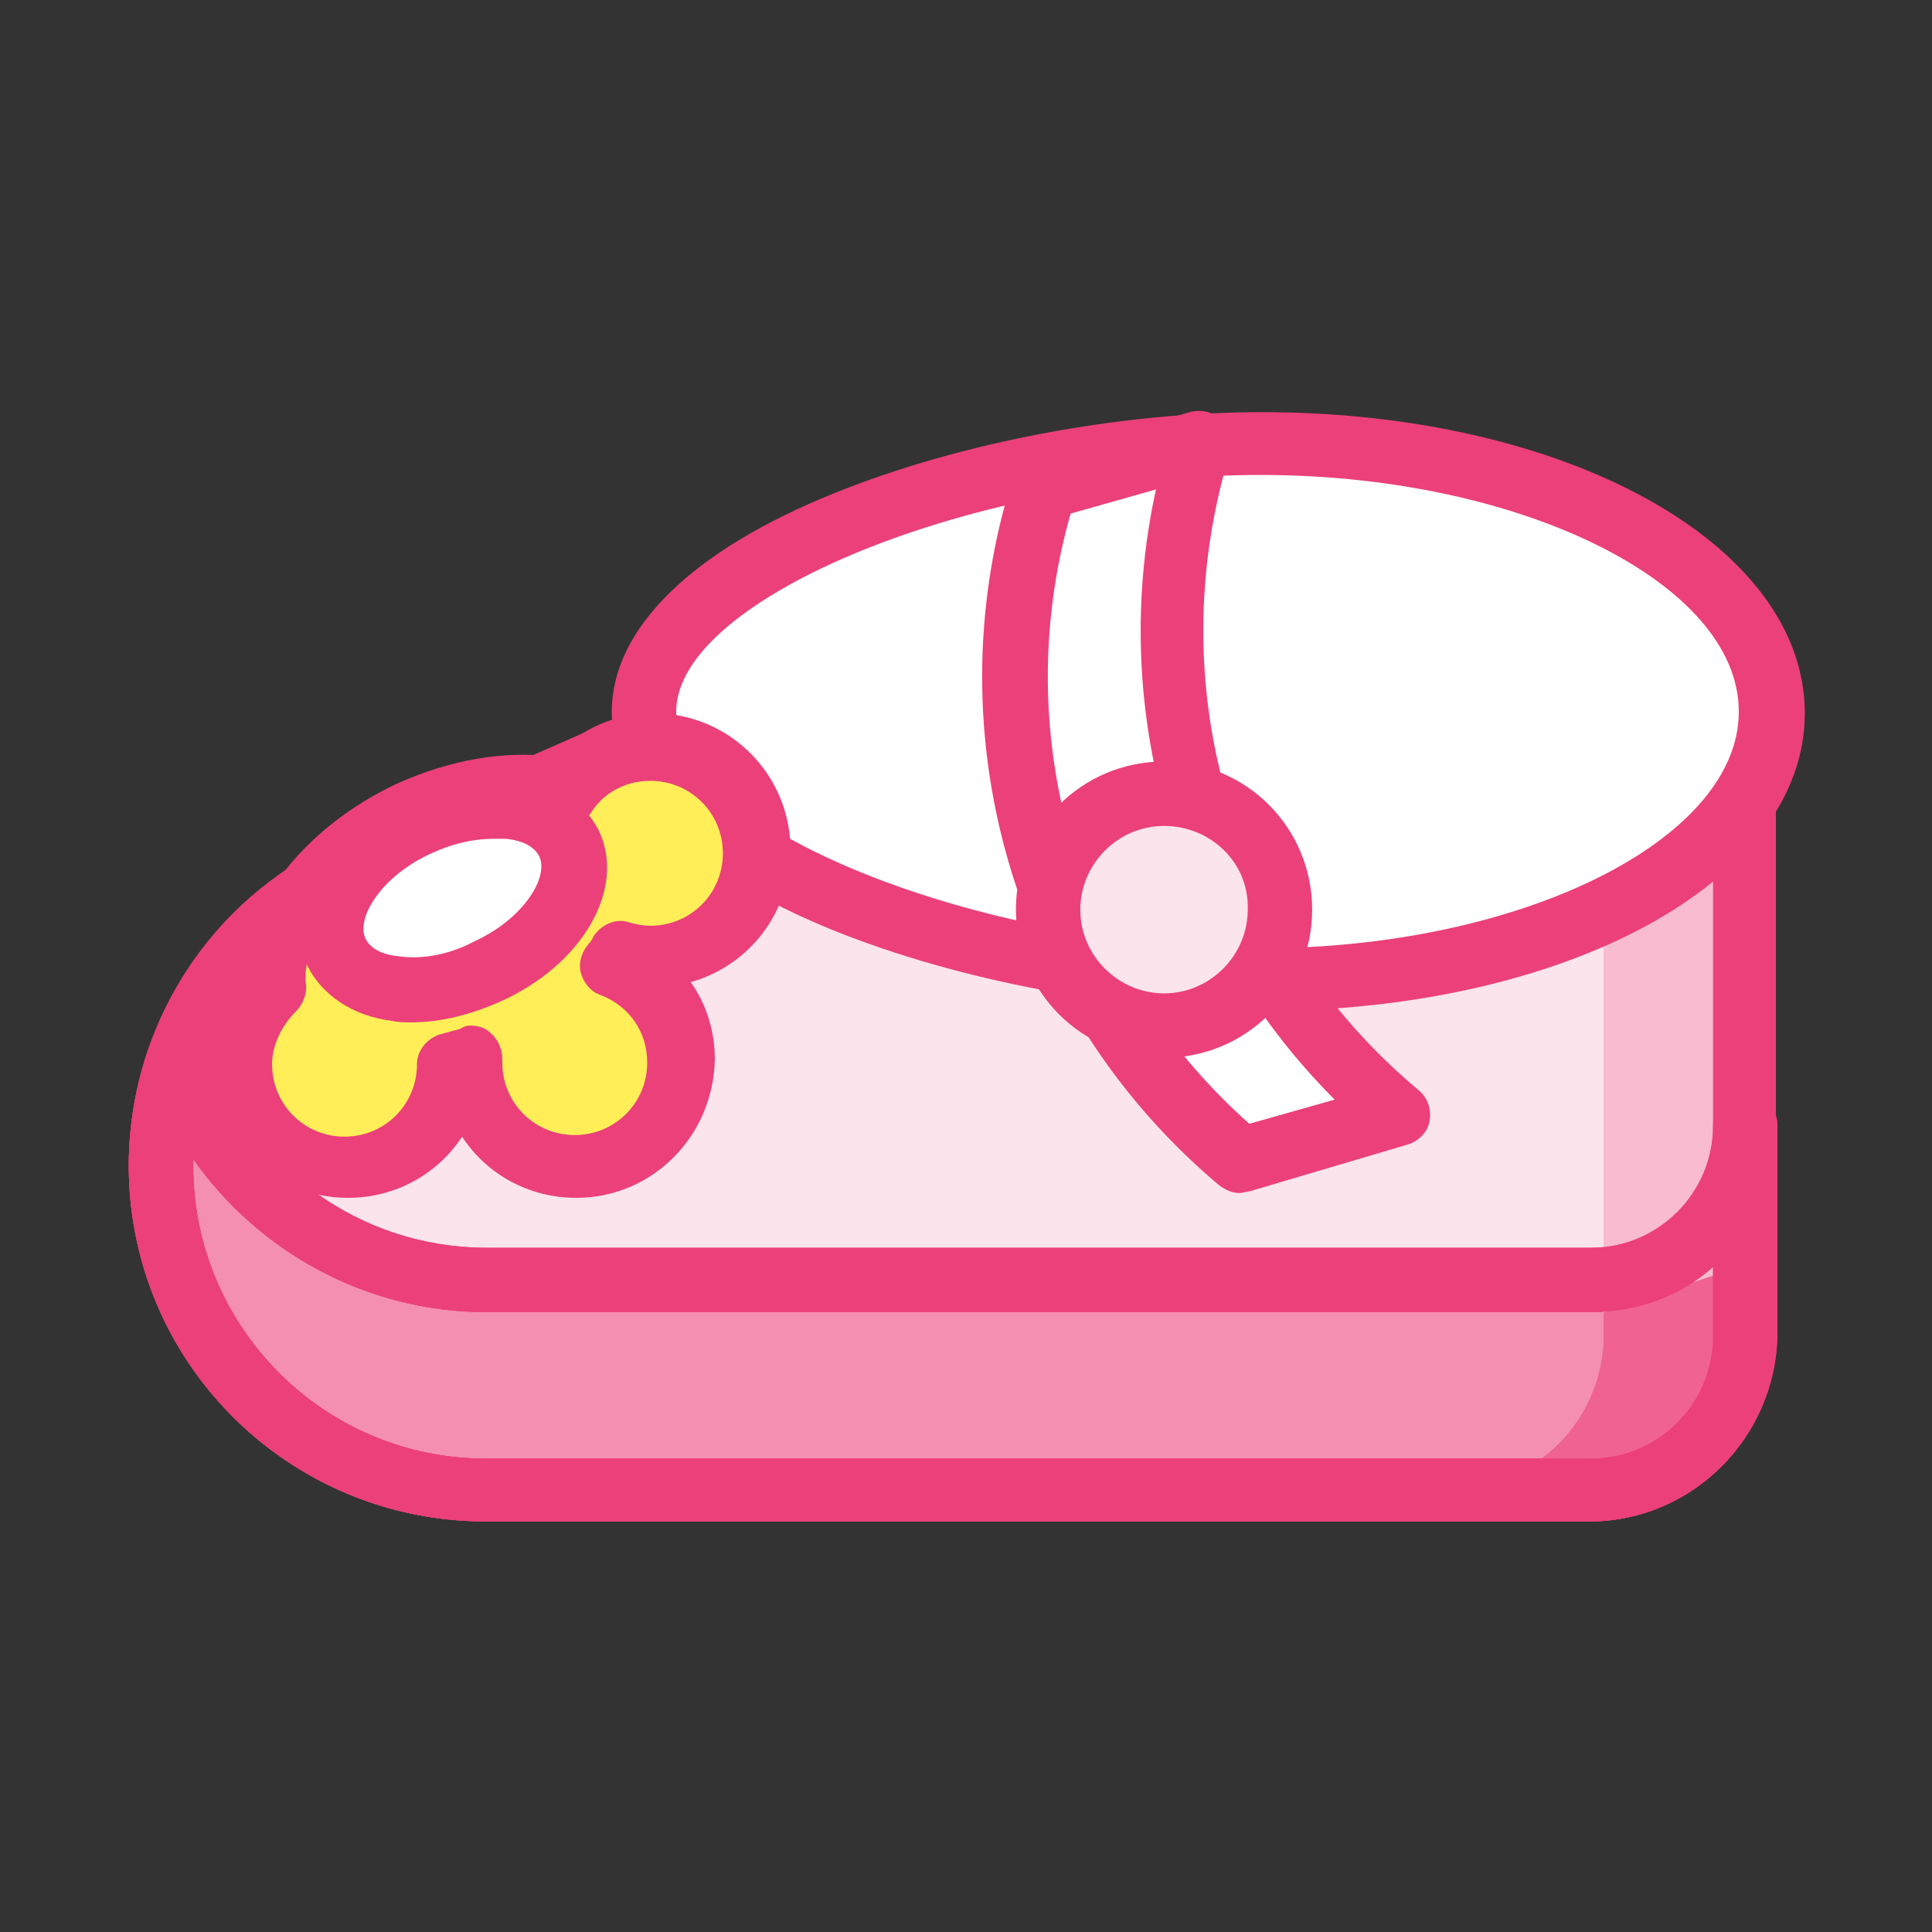 <?xml version="1.0" encoding="utf-8"?>

<svg width="800px" height="800px" viewBox="0 0 1024 1024" class="icon"  version="1.1" xmlns="http://www.w3.org/2000/svg"><rect x="0" y="0" width="1024" height="1024" fill="#333333" stroke="none"/><path d="M842.24 789.333H257.707C162.133 789.333 85.333 712.533 85.333 617.813c0-68.267 40.107-130.56 103.253-157.867l254.293-111.787h481.28v359.253c0 45.227-36.693 81.92-81.92 81.92z" fill="#FCE4EC" /><path d="M842.24 806.4H257.707C152.747 806.4 68.267 721.92 68.267 617.813c0-75.093 44.373-143.36 113.493-173.227L436.053 332.8c2.56-0.853 4.267-1.707 6.827-1.707h481.28c9.387 0 17.067 7.68 17.067 17.067v359.253c0 54.613-44.373 98.987-98.987 98.987zM446.293 365.227L195.413 475.307A155.307 155.307 0 0 0 102.4 617.813c0 85.333 69.12 155.307 155.307 155.307h585.387c35.84 0 64.853-29.013 64.853-64.853V365.227H446.293z" fill="#EC407A" /><path d="M842.24 678.4H257.707c-75.093 0-139.093-48.64-162.987-116.053-5.973 17.92-9.387 36.693-9.387 55.467 0 94.72 76.8 172.373 172.373 172.373h585.387c45.227 0 81.92-36.693 81.92-81.92V597.333c-0.853 44.373-37.547 81.067-82.773 81.067z" fill="#F48FB1" /><path d="M842.24 806.4H257.707C152.747 806.4 68.267 721.92 68.267 617.813c0-20.48 3.413-40.96 10.24-61.44 2.56-6.827 8.533-11.947 16.213-11.947 7.68 0 13.653 4.267 16.213 11.947 21.333 62.293 80.213 104.96 146.773 104.96h585.387c35.84 0 64.853-29.013 64.853-64.853 0-9.387 7.68-17.067 17.067-17.067s17.067 7.68 17.067 17.067v110.933c-0.853 54.613-45.227 98.987-99.84 98.987zM102.4 614.4v3.413c0 85.333 69.12 155.307 155.307 155.307h585.387c35.84 0 64.853-29.013 64.853-64.853v-36.693c-17.067 15.36-40.107 23.893-64.853 23.893H257.707c-63.147 0-120.32-31.573-155.307-81.067z" fill="#EC407A" /><path d="M849.92 348.16v359.253c0 45.227-36.693 81.92-81.92 81.92h61.44c45.227 0 81.92-36.693 81.92-81.92V348.16h-61.44z" fill="#F8BBD0" /><path d="M849.92 695.467v11.947c0 45.227-36.693 81.92-81.92 81.92h61.44c45.227 0 81.92-36.693 81.92-81.92v-32.427l-61.44 20.48z" fill="#F06292" /><path d="M842.24 806.4H257.707C152.747 806.4 68.267 721.92 68.267 617.813c0-75.093 44.373-143.36 113.493-173.227L436.053 332.8c2.56-0.853 4.267-1.707 6.827-1.707h481.28c9.387 0 17.067 7.68 17.067 17.067v359.253c0 54.613-44.373 98.987-98.987 98.987zM446.293 365.227L195.413 475.307A155.307 155.307 0 0 0 102.4 617.813c0 85.333 69.12 155.307 155.307 155.307h585.387c35.84 0 64.853-29.013 64.853-64.853V365.227H446.293z" fill="#EC407A" /><path d="M842.24 806.4H257.707C152.747 806.4 68.267 721.92 68.267 617.813c0-20.48 3.413-40.96 10.24-61.44 2.56-6.827 8.533-11.947 16.213-11.947 7.68 0 13.653 4.267 16.213 11.947 21.333 62.293 80.213 104.96 146.773 104.96h585.387c35.84 0 64.853-29.013 64.853-64.853 0-9.387 7.68-17.067 17.067-17.067s17.067 7.68 17.067 17.067v110.933c-0.853 54.613-45.227 98.987-99.84 98.987zM102.4 614.4v3.413c0 85.333 69.12 155.307 155.307 155.307h585.387c35.84 0 64.853-29.013 64.853-64.853v-36.693c-17.067 15.36-40.107 23.893-64.853 23.893H257.707c-63.147 0-120.32-31.573-155.307-81.067z" fill="#EC407A" /><path d="M938.667 377.173c0 78.507-121.173 142.507-270.507 142.507S341.333 455.68 341.333 377.173s177.493-142.507 326.827-142.507S938.667 298.667 938.667 377.173z" fill="#FFFFFF" /><path d="M668.16 535.893c-75.947 0-160.427-16.213-226.133-42.667C366.08 462.507 324.267 420.693 324.267 377.173s41.813-85.333 118.613-116.053c65.707-26.453 150.187-42.667 226.133-42.667 161.28 0 287.573 69.973 287.573 159.573S829.44 535.893 668.16 535.893z m0-284.16C517.973 251.733 358.4 316.587 358.4 377.173s159.573 125.44 309.76 125.44c137.387 0 253.44-57.173 253.44-125.44S805.547 251.733 668.16 251.733z" fill="#EC407A" /><path d="M740.693 590.507L657.067 615.253C553.813 528.213 512.853 387.413 553.813 258.56l82.773-23.893c-40.107 128.853 0.853 268.8 104.107 355.84z" fill="#FFFFFF" /><path d="M657.067 632.32c-4.267 0-7.68-1.707-11.093-4.267-108.373-91.307-151.893-238.933-109.227-374.613 1.707-5.12 5.973-9.387 11.093-11.093l82.773-23.893c5.973-1.707 12.8 0 17.067 4.267s5.973 11.093 4.267 17.067C614.4 362.667 652.8 494.933 751.787 577.707c5.12 4.267 6.827 10.24 5.973 16.213s-5.973 11.093-11.947 12.8L662.187 631.467c-1.707 0-3.413 0.853-5.12 0.853zM567.467 272.213c-33.28 116.907 3.413 242.347 94.72 323.413l45.227-12.8a351.403 351.403 0 0 1-94.72-323.413l-45.227 12.8z" fill="#EC407A" /><path d="M345.6 506.88c30.72 0 55.467-24.747 55.467-55.467s-24.747-55.467-55.467-55.467c-18.773 0-35.84 9.387-46.08 23.893-23.893-5.12-53.76-1.707-82.773 11.947-45.227 21.333-73.387 58.88-70.827 89.6-11.093 10.24-17.92 24.747-17.92 40.96 0 30.72 24.747 55.467 55.467 55.467s55.467-24.747 55.467-55.467l10.24-2.56v2.56c0 30.72 24.747 55.467 55.467 55.467s55.467-24.747 55.467-55.467c0-23.893-14.507-43.52-34.987-52.053 1.707-1.707 3.413-4.267 4.267-5.973 5.973 1.707 11.093 2.56 16.213 2.56z" fill="#FFEE58" /><path d="M305.493 634.88c-25.6 0-47.787-12.8-60.587-32.427-12.8 19.627-34.987 32.427-60.587 32.427-40.107 0-72.533-32.427-72.533-72.533 0-17.92 6.827-34.133 17.92-47.787 0.853-36.693 33.28-76.8 80.213-98.987 28.16-12.8 57.173-17.92 83.627-14.507 13.653-14.507 32.427-23.04 52.907-23.04 40.107 0 72.533 32.427 72.533 72.533 0 33.28-22.187 61.44-52.907 69.973 8.533 11.947 12.8 26.453 12.8 40.96-0.853 40.96-33.28 73.387-73.387 73.387z m-56.32-91.307c3.413 0 7.68 0.853 10.24 3.413 4.267 3.413 6.827 8.533 6.827 14.507v1.707c0 21.333 17.067 38.4 38.4 38.4s38.4-17.067 38.4-38.4c0-16.213-9.387-29.867-24.747-35.84-5.12-1.707-8.533-5.973-10.24-11.093-1.707-5.12 0-11.093 3.413-15.36 1.707-1.707 2.56-3.413 3.413-5.12 4.267-5.973 11.947-9.387 18.773-6.827 3.413 0.853 6.827 1.707 11.093 1.707 21.333 0 38.4-17.067 38.4-38.4s-17.067-38.4-38.4-38.4c-12.8 0-24.747 5.973-31.573 17.067-4.267 5.973-11.093 8.533-17.92 6.827-20.48-5.12-46.933-0.853-72.533 11.093-42.667 19.627-63.147 52.053-60.587 72.533 0.853 5.12-1.707 11.093-5.12 14.507-7.68 7.68-12.8 17.92-12.8 28.16 0 21.333 17.067 38.4 38.4 38.4s38.4-17.067 38.4-38.4c0-7.68 5.973-14.507 13.653-16.213 3.413-0.853 5.973-1.707 9.387-2.56 2.56-1.707 4.267-1.707 5.12-1.707z" fill="#EC407A" /><path d="M177.934 504.873a43.52 68.267 65.172 1 0 123.914-57.33 43.52 68.267 65.172 1 0-123.914 57.33Z" fill="#FFFFFF" /><path d="M218.453 541.867c-4.267 0-7.68 0-11.093-0.853-20.48-2.56-36.693-13.653-44.373-29.013-14.507-30.72 8.533-70.827 52.053-90.453 19.627-9.387 40.107-12.8 58.027-10.24 20.48 2.56 36.693 13.653 44.373 29.013 14.507 30.72-8.533 70.827-52.053 90.453-15.36 6.827-31.573 11.093-46.933 11.093z m42.667-97.28c-10.24 0-21.333 2.56-32.427 7.68-26.453 11.947-40.107 34.133-34.987 45.227 2.56 5.12 8.533 8.533 17.92 9.387 11.947 1.707 26.453-0.853 39.253-7.68 26.453-11.947 40.107-34.133 34.987-45.227-2.56-5.12-8.533-8.533-17.92-9.387h-6.827z" fill="#EC407A" /><path d="M616.96 482.133m-61.44 0a61.44 61.44 0 1 0 122.88 0 61.44 61.44 0 1 0-122.88 0Z" fill="#FCE4EC" /><path d="M616.96 560.64c-43.52 0-78.507-34.987-78.507-78.507s34.987-78.507 78.507-78.507 78.507 34.987 78.507 78.507-34.987 78.507-78.507 78.507z m0-122.88c-24.747 0-44.373 20.48-44.373 44.373 0 24.747 20.48 44.373 44.373 44.373 24.747 0 44.373-20.48 44.373-44.373 0.853-24.747-19.627-44.373-44.373-44.373z" fill="#EC407A" /></svg>